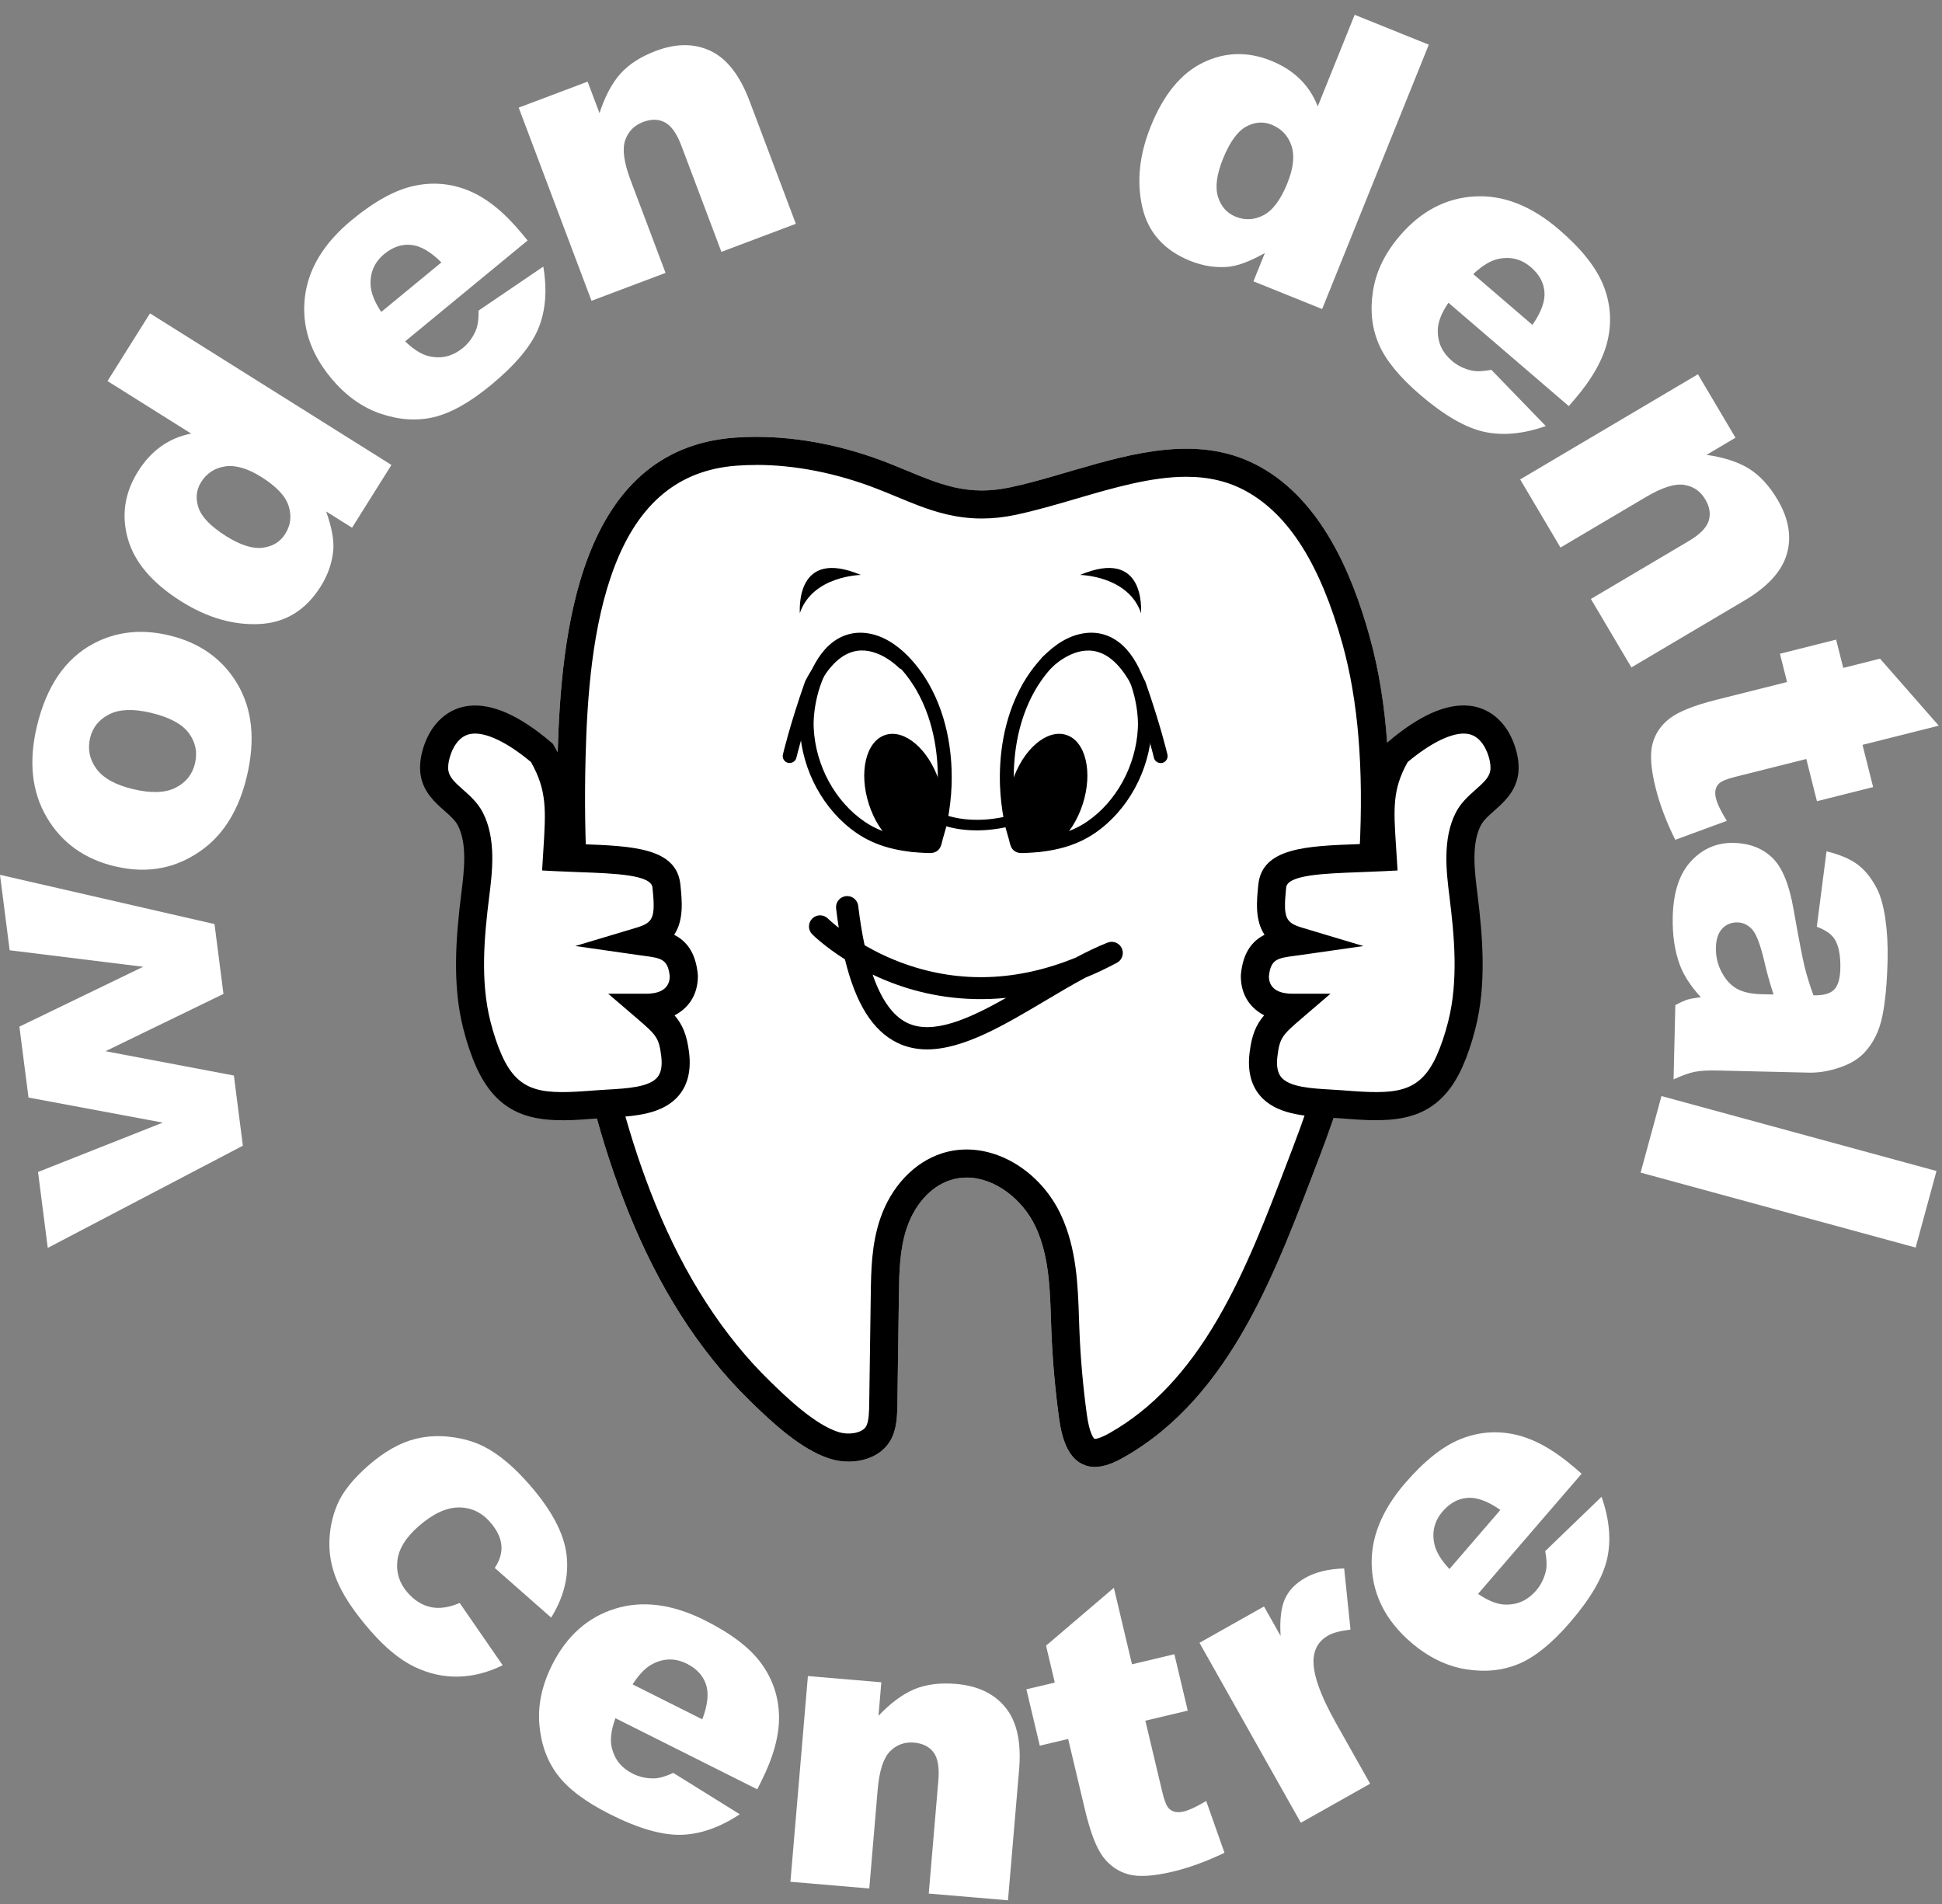 <?xml version="1.0" encoding="UTF-8"?> <svg xmlns="http://www.w3.org/2000/svg" width="103" height="101" viewBox="0 0 103 101" fill="none"><rect x="0" y="0" width="103" height="101" fill="#808080" stroke="none"/><g clip-path="url(#clip0_431_821)"><path d="M49.212 25.408C48.526 25.148 47.823 24.833 47.028 24.525C44.492 23.543 41.694 23.01 38.972 23.209C30.683 23.815 29.744 33.626 29.573 40.082C29.356 48.256 30.281 56.783 33.379 64.406C34.876 68.089 36.945 71.544 39.805 74.328C40.947 75.438 42.48 76.882 44.017 77.369C45.17 77.733 46.624 77.447 47.227 76.4C47.566 75.81 47.586 75.096 47.594 74.416C47.621 72.495 47.649 70.575 47.676 68.653C47.692 67.463 47.712 66.251 48.094 65.125C48.476 63.998 49.283 62.95 50.417 62.588C52.195 62.02 54.118 63.359 54.915 65.048C55.709 66.736 55.687 68.677 55.76 70.542C55.82 72.112 55.957 73.679 56.171 75.235C56.308 76.232 56.621 77.405 57.575 77.727C58.255 77.956 58.989 77.641 59.613 77.286C65.346 74.03 67.72 67.25 69.95 61.438C71.936 56.258 73.311 50.8 73.595 45.243C73.789 41.486 73.672 37.465 72.635 33.746C71.704 30.4 70.073 26.555 66.836 24.759C62.642 22.434 57.805 24.948 53.58 25.848C51.827 26.221 50.556 25.92 49.214 25.411L49.212 25.408Z" fill="white"></path><path d="M40.119 24.657C42.166 24.657 44.369 25.091 46.491 25.914C46.864 26.058 47.222 26.207 47.569 26.35C47.953 26.509 48.314 26.659 48.684 26.8C49.597 27.147 50.712 27.5 52.071 27.5C52.665 27.5 53.26 27.436 53.889 27.301C54.941 27.077 56.026 26.76 57.075 26.452C59.033 25.878 61.058 25.286 62.914 25.286C64.126 25.286 65.173 25.539 66.111 26.06C68.367 27.312 70.031 29.956 71.199 34.144C72.036 37.148 72.333 40.753 72.106 45.165C71.85 50.132 70.656 55.426 68.556 60.903C68.454 61.167 68.354 61.432 68.252 61.699C67.185 64.493 66.082 67.384 64.588 69.951C62.953 72.76 61.084 74.735 58.875 75.99C58.38 76.271 58.153 76.313 58.061 76.313C58.055 76.313 58.052 76.313 58.049 76.313C58.017 76.285 57.785 76.055 57.645 75.031C57.439 73.53 57.305 71.999 57.247 70.485C57.24 70.293 57.234 70.1 57.227 69.907C57.169 68.171 57.104 66.204 56.261 64.412C55.289 62.351 53.285 60.965 51.27 60.965C50.824 60.965 50.384 61.032 49.962 61.168C48.485 61.64 47.259 62.939 46.681 64.647C46.221 66.006 46.202 67.401 46.184 68.631L46.103 74.394C46.097 74.837 46.09 75.387 45.934 75.655C45.802 75.882 45.438 76.029 45.005 76.029C44.819 76.029 44.632 76.001 44.464 75.948C43.189 75.546 41.662 74.059 40.842 73.26C38.363 70.848 36.315 67.68 34.756 63.846C32.062 57.216 30.817 49.234 31.059 40.123C31.14 37.066 31.391 33.153 32.615 29.993C33.909 26.653 36.023 24.921 39.078 24.697C39.417 24.672 39.767 24.66 40.116 24.66M40.119 23.168C39.736 23.168 39.354 23.181 38.973 23.209C30.684 23.815 29.745 33.626 29.574 40.082C29.357 48.256 30.282 56.782 33.38 64.406C34.877 68.089 36.946 71.544 39.806 74.328C40.948 75.438 42.481 76.882 44.018 77.368C44.334 77.469 44.671 77.519 45.009 77.519C45.904 77.519 46.791 77.159 47.228 76.398C47.568 75.808 47.587 75.095 47.596 74.415C47.622 72.493 47.65 70.573 47.677 68.652C47.693 67.462 47.714 66.25 48.096 65.123C48.476 63.996 49.284 62.948 50.418 62.587C50.701 62.497 50.989 62.454 51.273 62.454C52.781 62.454 54.246 63.626 54.916 65.046C55.711 66.735 55.688 68.675 55.761 70.541C55.821 72.11 55.958 73.677 56.172 75.233C56.309 76.23 56.622 77.404 57.576 77.725C57.737 77.78 57.9 77.803 58.066 77.803C58.598 77.803 59.139 77.556 59.615 77.286C65.347 74.03 67.723 67.249 69.953 61.438C71.939 56.258 73.313 50.8 73.598 45.243C73.791 41.486 73.675 37.465 72.638 33.746C71.706 30.4 70.075 26.555 66.838 24.759C65.579 24.06 64.261 23.798 62.919 23.798C59.794 23.798 56.539 25.218 53.583 25.846C53.038 25.961 52.542 26.013 52.074 26.013C51.035 26.013 50.142 25.76 49.216 25.409C48.531 25.15 47.827 24.834 47.032 24.526C44.851 23.681 42.477 23.169 40.122 23.169L40.119 23.168Z" fill="black"></path><path d="M57.282 30.493C57.282 30.493 59.84 30.528 60.52 32.519C60.52 32.337 60.749 29.034 57.282 30.493Z" fill="black"></path><path d="M45.659 30.493C45.659 30.493 43.101 30.528 42.421 32.519C42.421 32.337 42.193 29.034 45.659 30.493Z" fill="black"></path><path d="M54.179 45.243C54.092 45.243 53.954 45.233 53.824 45.146C53.632 45.018 53.584 44.813 53.56 44.715C53.517 44.533 53.473 44.384 53.43 44.239C53.371 44.037 53.309 43.829 53.256 43.549C53.131 42.881 53.06 42.265 53.038 41.667C52.988 40.255 53.159 38.168 54.26 36.242C54.588 35.67 55.796 33.785 57.578 33.575C58.311 33.487 58.997 33.719 59.56 34.244C60.641 35.253 61.153 37.264 61.087 38.643C60.977 40.87 59.817 42.996 58.058 44.193C57.064 44.869 55.844 45.204 54.222 45.243C54.21 45.243 54.196 45.243 54.179 45.243ZM57.887 34.294C57.814 34.294 57.741 34.299 57.665 34.307C56.225 34.478 55.185 36.112 54.9 36.609C53.886 38.383 53.728 40.325 53.775 41.641C53.796 42.201 53.862 42.781 53.982 43.413C54.028 43.657 54.079 43.831 54.138 44.031C54.181 44.174 54.224 44.322 54.268 44.505C55.71 44.462 56.784 44.168 57.643 43.584C59.215 42.515 60.252 40.609 60.351 38.608C60.401 37.568 60.034 35.695 59.059 34.784C58.708 34.455 58.322 34.294 57.888 34.294H57.887Z" fill="black"></path><path d="M57.422 42.659C57.974 40.961 57.586 39.313 56.555 38.978C55.525 38.644 54.243 39.749 53.692 41.447C53.14 43.145 53.529 44.793 54.559 45.127C55.589 45.462 56.871 44.356 57.422 42.659Z" fill="black"></path><path d="M49.328 45.243C49.312 45.243 49.297 45.243 49.285 45.243C47.663 45.204 46.444 44.87 45.45 44.194C43.691 42.996 42.53 40.87 42.421 38.643C42.353 37.264 42.866 35.253 43.947 34.244C44.509 33.719 45.195 33.489 45.929 33.575C47.712 33.785 48.92 35.67 49.247 36.242C50.349 38.168 50.52 40.255 50.47 41.667C50.447 42.266 50.377 42.881 50.251 43.549C50.198 43.831 50.138 44.039 50.077 44.239C50.035 44.384 49.99 44.533 49.948 44.715C49.924 44.814 49.877 45.019 49.684 45.146C49.554 45.232 49.417 45.243 49.328 45.243ZM45.864 43.583C46.722 44.167 47.797 44.46 49.24 44.503C49.284 44.32 49.327 44.173 49.37 44.03C49.428 43.829 49.48 43.657 49.526 43.412C49.644 42.781 49.712 42.201 49.732 41.639C49.779 40.322 49.622 38.382 48.607 36.608C48.322 36.111 47.283 34.477 45.842 34.306C45.316 34.244 44.86 34.399 44.45 34.782C43.474 35.694 43.107 37.566 43.157 38.606C43.254 40.606 44.292 42.514 45.864 43.583Z" fill="black"></path><path d="M48.951 45.129C49.981 44.794 50.369 43.147 49.818 41.449C49.266 39.751 47.984 38.646 46.954 38.98C45.924 39.315 45.536 40.962 46.087 42.66C46.638 44.358 47.92 45.464 48.951 45.129Z" fill="black"></path><path d="M51.797 44.04C50.271 44.04 49.423 43.519 49.371 43.487L49.667 43.018C49.684 43.028 51.356 44.034 54.257 43.049L54.435 43.574C53.41 43.922 52.525 44.041 51.797 44.041V44.04Z" fill="black"></path><path d="M49.172 55.656C48.617 55.656 48.084 55.548 47.579 55.299C46.288 54.663 45.387 53.236 44.814 50.881C43.726 50.192 43.12 49.592 43.079 49.552C42.849 49.322 42.849 48.948 43.079 48.718C43.309 48.488 43.682 48.488 43.912 48.718C43.912 48.718 44.115 48.918 44.486 49.207C44.434 48.88 44.388 48.538 44.346 48.184C44.307 47.861 44.537 47.567 44.862 47.528C45.185 47.489 45.478 47.719 45.518 48.044C45.609 48.808 45.723 49.504 45.857 50.132C46.462 50.483 47.194 50.844 48.039 51.139C50.956 52.16 53.981 52.041 57.05 50.791C57.62 50.487 58.19 50.212 58.745 49.992C59.036 49.877 59.366 50.008 59.498 50.293C59.629 50.576 59.517 50.913 59.241 51.061C58.675 51.365 58.119 51.626 57.575 51.848C56.861 52.229 56.134 52.661 55.42 53.086C53.286 54.354 51.098 55.656 49.17 55.656H49.172ZM46.283 51.691C46.742 53.018 47.349 53.871 48.101 54.242C49.451 54.907 51.374 54.051 53.363 52.923C51.037 53.156 49.07 52.755 47.597 52.233C47.125 52.067 46.687 51.881 46.283 51.689V51.691Z" fill="black"></path><path d="M76.876 56.299C77.171 55.647 77.38 54.96 77.532 54.361C78.099 52.13 77.897 49.712 77.615 47.458C77.457 46.196 77.266 44.618 77.877 43.433C78.355 42.508 79.57 42.105 79.772 41.022C79.892 40.383 79.604 39.497 79.218 38.982C77.829 37.126 75.356 38.844 74.082 39.93C73.007 41.774 73.182 43.002 73.336 45.46C70.264 45.614 67.629 45.46 67.475 46.997C67.322 48.533 67.322 49.455 68.859 49.915C67.784 50.069 66.709 50.069 66.554 51.758C66.554 53.142 67.782 53.448 68.55 53.448C67.475 54.37 67.167 54.677 67.014 55.907C66.679 58.589 69.279 58.425 71.166 58.57C73.689 58.764 75.68 58.943 76.875 56.297L76.876 56.299Z" fill="white"></path><path d="M73 59.413C72.411 59.413 71.799 59.366 71.181 59.319L71.111 59.313C70.92 59.298 70.719 59.287 70.516 59.275C69.18 59.198 67.665 59.111 66.813 58.088C66.339 57.52 66.159 56.755 66.278 55.815C66.394 54.879 66.62 54.349 67.047 53.848C66.331 53.475 65.811 52.792 65.811 51.76L65.814 51.692C65.925 50.478 66.451 49.887 67.069 49.578C66.55 48.793 66.651 47.79 66.738 46.923C66.934 44.956 69.305 44.869 72.048 44.769C72.212 44.763 72.378 44.757 72.546 44.749C72.412 42.689 72.371 41.39 73.441 39.554L73.505 39.445L73.601 39.363C75.263 37.944 76.727 37.294 77.952 37.432C78.694 37.515 79.34 37.897 79.816 38.535C80.285 39.162 80.673 40.265 80.506 41.157C80.344 42.03 79.738 42.567 79.251 42.998C78.958 43.257 78.681 43.503 78.541 43.773C78.03 44.761 78.21 46.205 78.355 47.364C78.65 49.725 78.843 52.23 78.255 54.543C78.055 55.329 77.825 56.002 77.556 56.603C76.495 58.95 74.851 59.41 73.002 59.41L73 59.413ZM67.299 51.791C67.317 52.544 67.988 52.704 68.551 52.704H70.566L69.037 54.015C68.01 54.895 67.874 55.044 67.755 56C67.69 56.522 67.755 56.893 67.957 57.134C68.397 57.66 69.567 57.728 70.601 57.787C70.815 57.799 71.024 57.812 71.225 57.827L71.294 57.833C73.95 58.038 75.27 58.043 76.196 55.992C76.427 55.479 76.634 54.868 76.809 54.178C77.362 52.002 77.134 49.616 76.876 47.551C76.715 46.26 76.494 44.49 77.215 43.092C77.482 42.574 77.896 42.207 78.26 41.884C78.7 41.495 78.973 41.238 79.039 40.886C79.11 40.504 78.915 39.823 78.62 39.429C78.386 39.115 78.12 38.953 77.783 38.914C77.038 38.832 75.903 39.377 74.661 40.416C73.845 41.867 73.913 42.893 74.043 44.887C74.055 45.056 74.065 45.232 74.077 45.415L74.124 46.167L73.371 46.205C72.936 46.227 72.509 46.242 72.098 46.258C70.222 46.327 68.283 46.398 68.215 47.072C68.056 48.671 68.159 48.93 69.07 49.203L72.312 50.175L68.963 50.654C68.876 50.666 68.789 50.678 68.703 50.689C67.755 50.815 67.392 50.862 67.299 51.792V51.791Z" fill="black"></path><path d="M25.948 56.299C25.653 55.647 25.444 54.96 25.292 54.361C24.726 52.13 24.928 49.712 25.209 47.458C25.367 46.196 25.559 44.618 24.947 43.433C24.469 42.508 23.254 42.105 23.052 41.022C22.933 40.383 23.22 39.497 23.607 38.982C24.996 37.126 27.469 38.844 28.743 39.93C29.818 41.774 29.695 43.002 29.542 45.46C32.614 45.614 35.196 45.46 35.349 46.997C35.502 48.533 35.502 49.455 33.966 49.915C35.041 50.069 36.116 50.069 36.271 51.758C36.271 53.142 35.042 53.448 34.274 53.448C35.349 54.37 35.657 54.677 35.811 55.907C36.145 58.589 33.546 58.425 31.658 58.57C29.135 58.764 27.144 58.943 25.95 56.297L25.948 56.299Z" fill="white"></path><path d="M29.822 59.413C27.973 59.413 26.329 58.952 25.268 56.606C24.999 56.007 24.768 55.333 24.569 54.546C23.981 52.233 24.174 49.728 24.469 47.367C24.614 46.208 24.795 44.764 24.283 43.776C24.143 43.505 23.866 43.26 23.573 43.001C23.086 42.57 22.48 42.033 22.318 41.16C22.151 40.267 22.539 39.165 23.008 38.538C23.486 37.9 24.13 37.518 24.873 37.435C26.097 37.298 27.563 37.949 29.225 39.366L29.321 39.448L29.384 39.557C30.45 41.386 30.452 42.721 30.331 44.753C30.496 44.758 30.66 44.764 30.822 44.77C33.543 44.871 35.892 44.958 36.088 46.925C36.175 47.792 36.275 48.796 35.756 49.579C36.374 49.889 36.9 50.48 37.011 51.694L37.014 51.762C37.014 52.794 36.495 53.477 35.777 53.85C36.204 54.351 36.43 54.88 36.547 55.817C36.664 56.758 36.483 57.522 36.011 58.089C35.159 59.113 33.644 59.2 32.307 59.276C32.103 59.288 31.904 59.3 31.711 59.315L31.642 59.321C31.023 59.368 30.412 59.415 29.822 59.415V59.413ZM26.627 55.992C27.554 58.045 28.871 58.038 31.528 57.833L31.599 57.827C31.801 57.811 32.011 57.799 32.223 57.787C33.257 57.728 34.429 57.66 34.867 57.134C35.067 56.892 35.134 56.52 35.069 56C34.95 55.044 34.814 54.895 33.787 54.015L32.258 52.704H34.271C34.834 52.704 35.505 52.545 35.523 51.791C35.43 50.862 35.067 50.813 34.119 50.688C34.032 50.676 33.947 50.666 33.86 50.653L30.511 50.173L33.752 49.202C34.663 48.929 34.768 48.669 34.607 47.071C34.539 46.395 32.623 46.325 30.769 46.257C30.36 46.242 29.937 46.226 29.505 46.205L28.752 46.167L28.815 45.148C28.954 42.959 29.018 41.933 28.162 40.416C26.92 39.377 25.785 38.83 25.04 38.914C24.704 38.951 24.437 39.115 24.202 39.429C23.907 39.823 23.713 40.504 23.784 40.886C23.85 41.239 24.123 41.495 24.562 41.884C24.928 42.207 25.341 42.575 25.608 43.092C26.33 44.492 26.109 46.26 25.947 47.551C25.689 49.616 25.46 52.002 26.013 54.178C26.189 54.87 26.395 55.481 26.627 55.992Z" fill="black"></path><path d="M41.882 40.468C41.854 40.468 41.826 40.465 41.8 40.46C41.601 40.414 41.478 40.216 41.524 40.017C41.539 39.955 41.885 38.467 42.692 36.163L42.713 36.115C43.428 34.725 44.317 33.942 45.354 33.79C46.892 33.566 48.13 34.829 48.182 34.883C48.324 35.029 48.319 35.263 48.172 35.403C48.026 35.545 47.791 35.54 47.651 35.394C47.632 35.375 46.613 34.347 45.457 34.518C44.675 34.635 43.976 35.278 43.379 36.428C42.592 38.681 42.247 40.165 42.242 40.179C42.202 40.35 42.05 40.465 41.884 40.465L41.882 40.468Z" fill="black"></path><path d="M61.557 40.469C61.389 40.469 61.237 40.354 61.199 40.183C61.196 40.168 60.848 38.68 60.062 36.431C59.466 35.281 58.767 34.638 57.984 34.522C56.825 34.349 55.8 35.387 55.79 35.398C55.648 35.544 55.415 35.546 55.269 35.406C55.123 35.265 55.119 35.032 55.261 34.886C55.312 34.831 56.551 33.567 58.089 33.793C59.127 33.945 60.015 34.728 60.73 36.119L60.751 36.166C61.557 38.471 61.904 39.957 61.919 40.02C61.964 40.218 61.84 40.417 61.643 40.463C61.615 40.469 61.587 40.472 61.56 40.472L61.557 40.469Z" fill="black"></path><path d="M2.533 66.182L2.017 62.157L8.634 59.539L1.512 58.21L1.029 54.449L7.593 51.274L0.512 50.399L0 46.398L11.377 49.01L11.852 52.714L5.596 55.752L12.405 57.042L12.881 60.764L2.533 66.184V66.182Z" fill="white"></path><path d="M6.111 45.952C4.486 45.567 3.275 44.701 2.482 43.353C1.688 42.007 1.512 40.4 1.954 38.533C2.46 36.399 3.46 34.933 4.956 34.135C6.161 33.495 7.493 33.348 8.951 33.693C10.591 34.081 11.805 34.944 12.594 36.278C13.382 37.613 13.55 39.241 13.096 41.161C12.691 42.873 11.928 44.156 10.808 45.007C9.423 46.049 7.858 46.365 6.111 45.95V45.952ZM7.071 41.855C8.021 42.081 8.77 42.054 9.315 41.777C9.861 41.5 10.203 41.071 10.342 40.488C10.482 39.9 10.371 39.363 10.013 38.879C9.655 38.396 8.979 38.036 7.99 37.801C7.067 37.583 6.334 37.611 5.792 37.885C5.251 38.16 4.914 38.578 4.779 39.14C4.638 39.736 4.751 40.282 5.117 40.779C5.483 41.276 6.135 41.634 7.071 41.857V41.855Z" fill="white"></path><path d="M7.957 16.621L20.761 24.659L18.672 27.988L17.3 27.127C17.591 27.958 17.716 28.629 17.679 29.142C17.625 29.824 17.401 30.478 17.007 31.107C16.213 32.37 15.127 33.034 13.748 33.097C12.369 33.161 10.992 32.761 9.617 31.898C8.081 30.934 7.136 29.826 6.782 28.578C6.429 27.328 6.609 26.137 7.321 25.002C7.668 24.448 8.076 24.005 8.547 23.67C9.017 23.335 9.548 23.111 10.139 22.996L5.702 20.21L7.955 16.621H7.957ZM13.86 25.296C13.131 24.839 12.493 24.654 11.94 24.736C11.388 24.82 10.964 25.097 10.667 25.569C10.408 25.982 10.362 26.436 10.53 26.932C10.698 27.427 11.188 27.929 11.996 28.437C12.752 28.912 13.398 29.117 13.931 29.049C14.464 28.983 14.864 28.737 15.131 28.311C15.416 27.856 15.476 27.367 15.311 26.84C15.146 26.315 14.662 25.799 13.858 25.295L13.86 25.296Z" fill="white"></path><path d="M27.985 12.753L21.489 18.104C21.976 18.576 22.436 18.847 22.868 18.918C23.483 19.026 24.041 18.872 24.546 18.458C24.864 18.196 25.102 17.867 25.257 17.471C25.348 17.227 25.391 16.893 25.382 16.473L28.816 14.139C29.027 15.391 28.94 16.485 28.554 17.421C28.168 18.358 27.33 19.358 26.041 20.421C24.922 21.344 23.91 21.912 23.008 22.124C22.105 22.338 21.16 22.274 20.172 21.934C19.184 21.595 18.308 20.96 17.543 20.032C16.454 18.71 15.996 17.293 16.17 15.777C16.342 14.263 17.175 12.891 18.666 11.663C19.876 10.666 20.982 10.063 21.984 9.852C22.987 9.641 23.957 9.733 24.895 10.126C25.835 10.52 26.762 11.274 27.681 12.388L27.983 12.754L27.985 12.753ZM23.41 13.916C22.831 13.342 22.293 13.033 21.797 12.987C21.3 12.941 20.83 13.102 20.384 13.469C19.87 13.894 19.626 14.437 19.656 15.099C19.669 15.515 19.858 15.997 20.219 16.545L23.412 13.916H23.41Z" fill="white"></path><path d="M27.509 5.709L31.166 4.33L31.796 5.999C32.085 5.112 32.455 4.415 32.905 3.911C33.355 3.407 33.981 3.004 34.785 2.7C35.872 2.291 36.845 2.293 37.703 2.708C38.562 3.122 39.246 4.006 39.755 5.356L42.21 11.87L38.262 13.358L36.137 7.722C35.895 7.079 35.603 6.669 35.266 6.49C34.926 6.313 34.542 6.306 34.111 6.468C33.635 6.648 33.316 6.974 33.157 7.444C32.998 7.916 33.092 8.618 33.444 9.552L35.3 14.473L31.373 15.953L27.509 5.704V5.709Z" fill="white"></path><path d="M75.781 2.37L70.124 16.391L66.48 14.921L67.086 13.419C66.319 13.851 65.679 14.093 65.169 14.148C64.489 14.214 63.805 14.11 63.116 13.831C61.733 13.272 60.888 12.321 60.583 10.973C60.278 9.627 60.428 8.201 61.036 6.697C61.715 5.014 62.637 3.889 63.805 3.321C64.972 2.753 66.176 2.721 67.419 3.222C68.025 3.467 68.534 3.79 68.946 4.194C69.357 4.598 69.673 5.08 69.891 5.642L71.849 0.785L75.781 2.37ZM68.282 9.709C68.604 8.913 68.674 8.249 68.495 7.721C68.315 7.193 67.966 6.825 67.45 6.615C66.998 6.433 66.542 6.468 66.085 6.72C65.628 6.972 65.219 7.543 64.862 8.429C64.528 9.258 64.441 9.929 64.601 10.442C64.761 10.955 65.075 11.306 65.539 11.493C66.036 11.694 66.529 11.668 67.018 11.412C67.506 11.157 67.928 10.59 68.284 9.709H68.282Z" fill="white"></path><path d="M83.206 21.539L76.822 16.056C76.44 16.616 76.251 17.116 76.256 17.554C76.256 18.178 76.502 18.703 76.997 19.129C77.31 19.398 77.674 19.575 78.092 19.66C78.348 19.709 78.684 19.692 79.097 19.613L81.986 22.596C80.789 23.018 79.696 23.119 78.707 22.9C77.717 22.68 76.589 22.025 75.321 20.937C74.221 19.992 73.488 19.094 73.124 18.241C72.759 17.389 72.659 16.447 72.824 15.416C72.989 14.384 73.464 13.412 74.249 12.499C75.364 11.2 76.682 10.507 78.204 10.418C79.725 10.33 81.219 10.914 82.685 12.173C83.875 13.195 84.658 14.18 85.039 15.131C85.419 16.082 85.494 17.054 85.267 18.047C85.04 19.039 84.456 20.083 83.515 21.179L83.206 21.539ZM81.277 17.231C81.743 16.562 81.955 15.979 81.915 15.482C81.876 14.985 81.637 14.549 81.197 14.173C80.691 13.738 80.115 13.592 79.468 13.733C79.059 13.818 78.617 14.086 78.139 14.537L81.277 17.231Z" fill="white"></path><path d="M90.056 19.852L92.047 23.215L90.511 24.124C91.436 24.255 92.185 24.5 92.759 24.855C93.332 25.21 93.838 25.758 94.276 26.498C94.868 27.498 95.034 28.456 94.773 29.373C94.512 30.291 93.762 31.116 92.519 31.852L86.527 35.397L84.378 31.767L89.562 28.699C90.153 28.35 90.507 27.992 90.624 27.627C90.74 27.263 90.68 26.883 90.445 26.486C90.186 26.048 89.81 25.791 89.319 25.715C88.826 25.638 88.151 25.855 87.292 26.362L82.765 29.04L80.627 25.427L90.053 19.85L90.056 19.852Z" fill="white"></path><path d="M102.824 38.488L98.784 39.504L99.347 41.744L96.367 42.493L95.803 40.254L92.04 41.199C91.588 41.312 91.299 41.432 91.175 41.554C90.981 41.744 90.927 42.005 91.011 42.34C91.086 42.641 91.278 43.039 91.588 43.535L88.853 44.54C88.38 43.589 88.034 42.676 87.815 41.803C87.56 40.79 87.503 40.01 87.643 39.465C87.781 38.919 88.087 38.465 88.559 38.102C89.031 37.739 89.859 37.409 91.045 37.111L94.782 36.172L94.404 34.672L97.384 33.923L97.762 35.423L99.713 34.933L102.829 38.488H102.824Z" fill="white"></path><path d="M96.359 49.153L96.876 45.152C97.574 45.321 98.121 45.552 98.516 45.845C98.911 46.14 99.25 46.559 99.534 47.102C99.737 47.491 99.89 48.025 99.991 48.702C100.091 49.379 100.132 50.109 100.115 50.892C100.085 52.15 99.991 53.158 99.831 53.918C99.672 54.677 99.364 55.305 98.905 55.804C98.588 56.153 98.143 56.425 97.571 56.618C96.999 56.811 96.454 56.901 95.94 56.889L91.105 56.776C90.588 56.764 90.184 56.786 89.891 56.845C89.597 56.902 89.221 57.036 88.763 57.246L88.856 53.307C89.142 53.155 89.359 53.058 89.507 53.014C89.656 52.969 89.889 52.927 90.206 52.885C89.69 52.324 89.325 51.768 89.111 51.219C88.826 50.47 88.695 49.603 88.719 48.621C88.749 47.314 89.075 46.331 89.696 45.667C90.317 45.003 91.071 44.683 91.957 44.704C92.788 44.723 93.467 44.984 93.992 45.484C94.517 45.986 94.894 46.894 95.124 48.214C95.403 49.794 95.601 50.821 95.717 51.291C95.834 51.762 95.989 52.26 96.182 52.788C96.698 52.8 97.061 52.703 97.272 52.493C97.482 52.284 97.594 51.912 97.608 51.377C97.624 50.69 97.527 50.171 97.314 49.823C97.149 49.55 96.831 49.326 96.36 49.15L96.359 49.153ZM94.066 52.741C93.872 52.158 93.704 51.552 93.561 50.924C93.355 50.066 93.144 49.522 92.929 49.29C92.707 49.051 92.452 48.929 92.163 48.922C91.833 48.914 91.56 49.022 91.346 49.247C91.131 49.473 91.019 49.809 91.009 50.256C90.998 50.724 91.1 51.161 91.318 51.569C91.535 51.975 91.805 52.267 92.128 52.444C92.451 52.62 92.873 52.714 93.395 52.728L94.064 52.744L94.066 52.741Z" fill="white"></path><path d="M102.708 62.106L101.602 66.166L87.015 62.191L88.121 58.131L102.708 62.106Z" fill="white"></path><path d="M24.379 85.012L26.66 88.318C25.889 88.699 25.109 88.901 24.32 88.921C23.531 88.943 22.754 88.771 21.987 88.404C21.22 88.037 20.442 87.4 19.651 86.493C18.887 85.617 18.333 84.816 17.988 84.09C17.643 83.365 17.47 82.633 17.469 81.896C17.469 81.159 17.609 80.455 17.893 79.789C18.178 79.121 18.727 78.434 19.539 77.724C20.389 76.984 21.222 76.514 22.039 76.312C22.637 76.163 23.263 76.129 23.913 76.21C24.562 76.291 25.137 76.456 25.637 76.705C26.429 77.101 27.244 77.78 28.085 78.745C29.26 80.093 29.915 81.33 30.049 82.458C30.183 83.586 29.912 84.697 29.232 85.791L26.24 83.158C26.511 82.757 26.628 82.356 26.592 81.955C26.557 81.552 26.358 81.144 25.997 80.73C25.54 80.206 24.983 79.947 24.326 79.95C23.668 79.953 22.959 80.286 22.199 80.949C21.521 81.541 21.146 82.15 21.076 82.778C21.003 83.406 21.185 83.969 21.618 84.466C21.98 84.881 22.39 85.137 22.848 85.235C23.307 85.332 23.817 85.258 24.38 85.015L24.379 85.012Z" fill="white"></path><path d="M40.163 94.899L32.641 91.127C32.407 91.763 32.345 92.294 32.455 92.718C32.606 93.325 32.971 93.774 33.555 94.066C33.924 94.251 34.321 94.335 34.745 94.317C35.007 94.302 35.328 94.205 35.71 94.028L39.236 96.222C38.177 96.923 37.142 97.285 36.129 97.312C35.116 97.338 33.862 96.977 32.368 96.228C31.072 95.578 30.143 94.883 29.583 94.144C29.022 93.406 28.698 92.516 28.608 91.475C28.518 90.434 28.744 89.375 29.283 88.3C30.05 86.77 31.162 85.777 32.616 85.322C34.072 84.867 35.661 85.072 37.389 85.938C38.79 86.641 39.79 87.407 40.389 88.238C40.988 89.069 41.297 89.993 41.318 91.011C41.339 92.028 41.025 93.183 40.377 94.473L40.165 94.898L40.163 94.899ZM37.248 91.188C37.537 90.425 37.603 89.809 37.444 89.335C37.285 88.864 36.947 88.498 36.431 88.238C35.835 87.939 35.239 87.938 34.647 88.233C34.271 88.414 33.906 88.781 33.553 89.334L37.249 91.188H37.248Z" fill="white"></path><path d="M42.85 88.892L46.745 89.222L46.593 90.999C47.237 90.322 47.87 89.853 48.492 89.592C49.115 89.331 49.855 89.237 50.71 89.31C51.868 89.409 52.745 89.829 53.341 90.574C53.937 91.319 54.174 92.41 54.052 93.848L53.462 100.785L49.259 100.428L49.769 94.426C49.828 93.74 49.741 93.245 49.513 92.939C49.283 92.634 48.939 92.462 48.481 92.422C47.973 92.379 47.546 92.535 47.199 92.892C46.851 93.249 46.636 93.925 46.55 94.917L46.105 100.158L41.923 99.802L42.85 88.89V88.892Z" fill="white"></path><path d="M59.078 84.214L60.039 88.268L62.286 87.734L62.996 90.725L60.748 91.259L61.644 95.034C61.751 95.488 61.866 95.777 61.987 95.904C62.175 96.099 62.435 96.157 62.77 96.078C63.071 96.007 63.472 95.82 63.974 95.517L64.944 98.265C63.985 98.725 63.07 99.06 62.192 99.267C61.175 99.508 60.395 99.557 59.852 99.409C59.309 99.262 58.858 98.952 58.501 98.476C58.144 97.999 57.826 97.166 57.543 95.976L56.653 92.228L55.148 92.584L54.438 89.594L55.944 89.237L55.48 87.28L59.076 84.213L59.078 84.214Z" fill="white"></path><path d="M63.616 87.13L67.04 85.201L67.921 86.764C67.869 85.901 67.947 85.245 68.154 84.792C68.36 84.341 68.721 83.97 69.238 83.679C69.777 83.375 70.462 83.21 71.292 83.185L71.628 86.429C71.096 86.493 70.703 86.594 70.451 86.736C69.972 87.006 69.712 87.413 69.671 87.957C69.608 88.727 70.006 89.876 70.867 91.403L72.669 94.602L68.994 96.672L63.619 87.13H63.616Z" fill="white"></path><path d="M83.887 78.161L78.393 84.534C78.953 84.918 79.452 85.106 79.889 85.103C80.513 85.106 81.038 84.86 81.466 84.365C81.736 84.052 81.913 83.688 82 83.272C82.048 83.015 82.034 82.679 81.954 82.266L84.943 79.383C85.363 80.581 85.462 81.674 85.241 82.663C85.02 83.652 84.364 84.779 83.272 86.044C82.326 87.143 81.425 87.874 80.572 88.237C79.719 88.6 78.778 88.697 77.745 88.531C76.715 88.364 75.743 87.886 74.832 87.102C73.535 85.984 72.844 84.664 72.758 83.142C72.673 81.62 73.26 80.128 74.522 78.664C75.545 77.477 76.533 76.694 77.484 76.316C78.436 75.939 79.409 75.865 80.4 76.093C81.392 76.322 82.435 76.907 83.528 77.851L83.887 78.161ZM79.577 80.082C78.909 79.615 78.326 79.401 77.829 79.441C77.332 79.481 76.896 79.718 76.519 80.156C76.084 80.66 75.936 81.237 76.076 81.884C76.16 82.293 76.427 82.737 76.877 83.215L79.577 80.082Z" fill="white"></path></g><defs><clipPath id="clip0_431_821"><rect width="102.822" height="100" fill="white" transform="translate(0 0.785)"></rect></clipPath></defs></svg> 